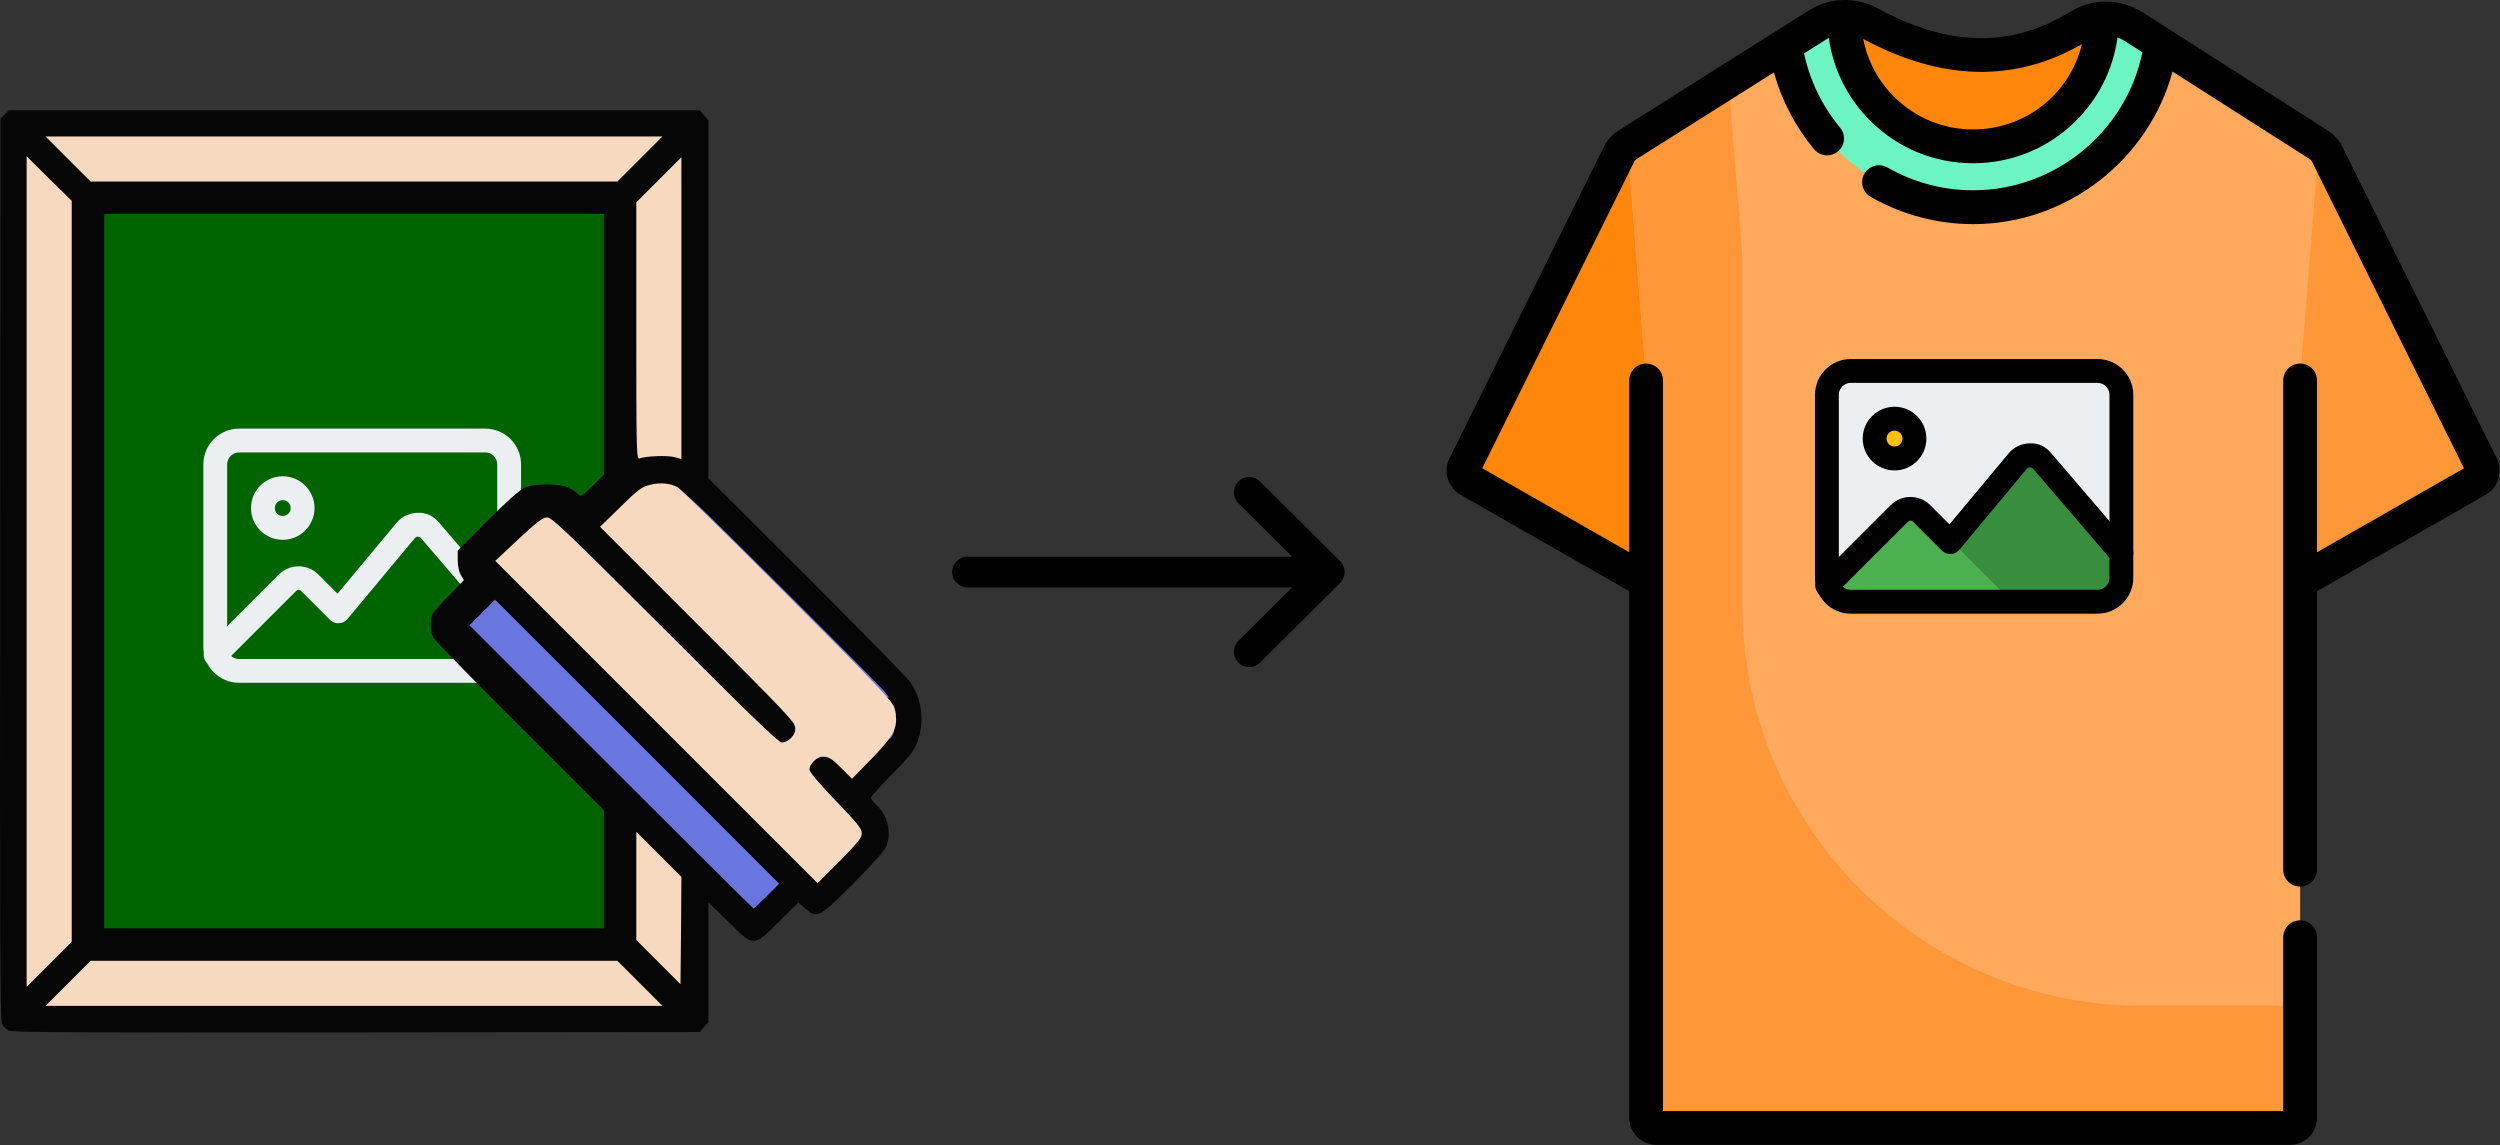 <?xml version="1.0" encoding="UTF-8" standalone="no"?>
<!-- Created with Inkscape (http://www.inkscape.org/) -->

<svg
   xmlns:dc="http://purl.org/dc/elements/1.1/"
   xmlns:cc="http://creativecommons.org/ns#"
   xmlns:rdf="http://www.w3.org/1999/02/22-rdf-syntax-ns#"
   xmlns:svg="http://www.w3.org/2000/svg"
   xmlns="http://www.w3.org/2000/svg"
   xmlns:sodipodi="http://sodipodi.sourceforge.net/DTD/sodipodi-0.dtd"
   xmlns:inkscape="http://www.inkscape.org/namespaces/inkscape"
   width="166.321mm"
   height="76.189mm"
   viewBox="0 0 166.321 76.189"
   version="1.1"
   id="svg6822"
   inkscape:version="0.92.5 (2060ec1f9f, 2020-04-08)"
   sodipodi:docname="serigraphy.svg">
  <rect x="0" y="0" width="166.321" height="76.189" fill="#333333" stroke="none"/>
  <defs
     id="defs6816" />
  <sodipodi:namedview
     id="base"
     pagecolor="#ffffff"
     bordercolor="#666666"
     borderopacity="1.0"
     inkscape:pageopacity="0.0"
     inkscape:pageshadow="2"
     inkscape:zoom="1.4"
     inkscape:cx="212.50966"
     inkscape:cy="139.22661"
     inkscape:document-units="mm"
     inkscape:current-layer="layer1"
     showgrid="false"
     fit-margin-top="0"
     fit-margin-left="0"
     fit-margin-right="0"
     fit-margin-bottom="0"
     inkscape:window-width="1848"
     inkscape:window-height="1016"
     inkscape:window-x="72"
     inkscape:window-y="27"
     inkscape:window-maximized="1" />
  <g
     inkscape:label="Camada 1"
     inkscape:groupmode="layer"
     id="layer1"
     transform="translate(-164.464,-94)">
    <g
       id="g8251"
       transform="translate(0,0.425)">
      <g
         transform="matrix(0.012,0,0,0.012,164.436,100.854)"
         style="fill:#006400"
         id="lTj36pXC4WSHEiVPkW1kSq">
        <g
           style="fill:#006400"
           id="g6890">
          <path
             style="fill:#006400"
             d="m 3653,4738 c -68,-68 -123,-131 -123,-141 0,-38 40,-12 143,91 98,98 108,112 105,141 -3,31 -3,31 -125,-91 z"
             id="pUtV6h7sw"
             inkscape:connector-curvature="0" />
          <path
             style="fill:#006400"
             d="M 550,2560 V 550 h 1415 1415 v 753 752 l -78,78 -78,77 -29,-31 c -67,-70 -175,-90 -259,-49 -25,11 -108,87 -204,183 -181,182 -182,186 -131,257 l 31,42 -100,102 c -55,56 -103,113 -107,128 -4,16 -1,37 9,54 8,16 224,238 480,494 l 466,465 v 357 358 H 1965 550 Z"
             id="pq4kJhZO2"
             inkscape:connector-curvature="0" />
          <path
             style="fill:#006400"
             d="m 4740,4044 c 0,-30 -6,-46 -25,-64 -18,-17 -25,-34 -25,-59 v -36 l 47,47 c 53,54 61,94 25,131 l -22,21 z"
             id="ptQZ3ilp2"
             inkscape:connector-curvature="0" />
          <path
             style="fill:#006400"
             d="m 4280,3531 c 0,-5 -9,-11 -20,-14 -15,-4 -20,-14 -20,-42 v -37 l 40,36 c 22,20 47,36 55,36 8,0 15,7 15,15 0,10 -11,15 -35,15 -19,0 -35,-4 -35,-9 z"
             id="pk9JWgwX1"
             inkscape:connector-curvature="0" />
          <path
             style="fill:#006400"
             d="m 3831,3096 c -35,-36 -42,-49 -39,-75 l 3,-32 75,76 74,75 h -35 c -28,0 -43,-9 -78,-44 z"
             id="pn7BnpfQA"
             inkscape:connector-curvature="0" />
          <path
             style="fill:#006400"
             d="m 3381,2646 c -35,-36 -42,-49 -39,-75 l 3,-32 75,76 74,75 h -35 c -28,0 -43,-9 -78,-44 z"
             id="pcz7peQ8H"
             inkscape:connector-curvature="0" />
          <path
             style="fill:#006400"
             d="m 2915,2339 c 91,-92 133,-105 175,-54 12,15 10,16 -25,13 -36,-3 -43,1 -88,50 -42,44 -55,52 -86,52 h -35 z"
             id="podQONZ07"
             inkscape:connector-curvature="0" />
          <path
             style="fill:#006400"
             d="m 3590,2096 c 0,-13 28,-26 58,-26 6,0 12,9 12,20 0,16 -7,20 -35,20 -23,0 -35,-5 -35,-14 z"
             id="pcjDcSs7f"
             inkscape:connector-curvature="0" />
          <path
             style="fill:#006400"
             d="m 3530,1921 c 0,-20 26,-31 78,-31 52,0 40,27 -18,39 -64,14 -60,14 -60,-8 z"
             id="pUAK4uhv"
             inkscape:connector-curvature="0" />
          <path
             style="fill:#006400"
             d="m 3728,1928 c -46,-12 -51,-38 -9,-38 42,0 61,10 61,31 0,21 0,21 -52,7 z"
             id="pO08ytVnI"
             inkscape:connector-curvature="0" />
          <path
             style="fill:#006400"
             d="m 3530,522 c 0,-9 56,-73 125,-142 l 125,-125 v 35 c 0,32 -12,47 -108,143 -103,103 -142,127 -142,89 z"
             id="pY0mReRDK"
             inkscape:connector-curvature="0" />
          <path
             style="fill:#006400"
             d="m 221,396 c -35,-36 -42,-49 -39,-75 l 3,-32 75,76 74,75 h -35 c -28,0 -43,-9 -78,-44 z"
             id="pSzFM2TlH"
             inkscape:connector-curvature="0" />
        </g>
      </g>
      <g
         style="fill:#eceff1;fill-opacity:1"
         transform="translate(20.24,-83.275)"
         id="g7676">
        <path
           inkscape:connector-curvature="0"
           d="M 176.51,222.276 H 160.129 c -1.311,0 -2.378,-1.066 -2.378,-2.378 v -12.154 c 0,-1.311 1.066,-2.378 2.378,-2.378 h 16.382 c 1.311,0 2.378,1.066 2.378,2.378 v 12.154 c 0,1.311 -1.066,2.378 -2.378,2.378 z M 160.129,206.951 c -0.438,0 -0.793,0.355 -0.793,0.793 v 12.154 c 0,0.438 0.355,0.793 0.793,0.793 h 16.382 c 0.438,0 0.793,-0.355 0.793,-0.793 v -12.154 c 0,-0.438 -0.355,-0.793 -0.793,-0.793 z m 0,0"
           id="path6616-5"
           style="fill:#eceff1;fill-opacity:1;stroke-width:0.05" />
        <path
           inkscape:connector-curvature="0"
           d="m 163.035,212.764 c -1.166,0 -2.114,-0.948 -2.114,-2.114 0,-1.166 0.948,-2.114 2.114,-2.114 1.166,0 2.114,0.948 2.114,2.114 0,1.166 -0.948,2.114 -2.114,2.114 z m 0,-2.642 c -0.292,0 -0.528,0.237 -0.528,0.528 0,0.292 0.237,0.528 0.528,0.528 0.292,0 0.528,-0.237 0.528,-0.528 0,-0.292 -0.237,-0.528 -0.528,-0.528 z m 0,0"
           id="path6618-4"
           style="fill:#eceff1;fill-opacity:1;stroke-width:0.05" />
        <path
           inkscape:connector-curvature="0"
           d="m 158.564,221.198 c -0.203,0 -0.406,-0.077 -0.56,-0.232 -0.31,-0.31 -0.31,-0.812 0,-1.121 l 4.777,-4.777 c 0.723,-0.723 1.899,-0.723 2.621,0 l 1.278,1.278 3.925,-4.712 c 0.351,-0.421 0.866,-0.664 1.412,-0.667 0.588,-0.033 1.063,0.235 1.417,0.65 l 5.261,6.138 c 0.285,0.332 0.246,0.833 -0.086,1.118 -0.333,0.285 -0.833,0.246 -1.118,-0.086 l -5.263,-6.14 c -0.07,-0.084 -0.155,-0.079 -0.203,-0.094 -0.045,0 -0.133,0.014 -0.203,0.096 l -4.481,5.38 c -0.143,0.171 -0.351,0.275 -0.573,0.284 -0.226,0.013 -0.44,-0.074 -0.596,-0.231 l -1.892,-1.892 c -0.134,-0.134 -0.245,-0.134 -0.379,0 l -4.777,4.776 c -0.154,0.155 -0.357,0.232 -0.56,0.232 z m 0,0"
           id="path6620-7"
           style="fill:#eceff1;fill-opacity:1;stroke-width:0.05" />
      </g>
      <g
         transform="matrix(0.012,0,0,0.012,164.436,100.854)"
         style="fill:#060606"
         id="l5JslSqvdrsPRhZ1kvyL04a">
        <g
           id="g6866">
          <path
             d="M 50,5107 C 37,5100 20,5083 13,5070 3,5050 1,4538 3,2548 L 5,51 28,28 51,5 h 1915 1916 l 24,28 24,28 v 992 992 l 546,545 c 300,300 558,563 573,585 65,92 80,222 40,331 -19,50 -41,78 -141,180 -65,66 -118,125 -118,130 0,6 14,23 31,40 64,59 86,154 54,232 -10,23 -79,100 -183,205 -189,189 -200,195 -267,136 l -36,-32 -108,107 c -144,141 -138,141 -282,-1 l -109,-107 v 332 331 l -24,28 -24,28 -1904,2 C 464,5119 70,5117 50,5107 Z m 3440,-262 -95,-95 H 1965 535 l -95,95 -95,95 H 1965 3585 Z M 370,2560 V 535 l -95,-95 -95,-95 v 2215 2215 l 95,-95 95,-95 z m 3285,1630 -95,-95 v 245 245 l 93,93 92,92 3,-242 2,-243 z m -305,22 v -327 l -466,-465 c -256,-256 -472,-477 -480,-492 -17,-32 -18,-101 -3,-131 6,-12 48,-59 92,-104 l 81,-83 -17,-29 c -10,-18 -17,-50 -17,-82 v -53 l 162,-163 c 96,-96 179,-172 204,-183 57,-28 199,-28 253,-1 20,11 43,27 51,36 12,14 20,10 77,-47 l 63,-62 V 1303 580 H 1965 580 v 1980 1980 h 1385 1385 z m 874,119 38,-39 -757,-757 -758,-757 -41,41 -41,41 755,755 c 415,415 757,755 760,755 3,0 23,-17 44,-39 z m 383,-469 -147,-149 v -50 c 0,-36 6,-58 21,-77 18,-23 27,-26 85,-26 63,0 66,1 113,45 l 48,45 96,-99 c 72,-75 98,-108 107,-140 22,-82 19,-86 -568,-675 -295,-296 -559,-555 -585,-577 -104,-83 -152,-73 -290,60 l -98,95 526,526 525,525 v 67 c 0,60 -3,69 -26,87 -19,15 -41,21 -78,21 h -51 l -627,-627 -627,-627 -111,109 -111,109 863,863 863,863 110,-110 110,-110 z M 3671,1890 h 79 V 1118 345 l -95,95 -95,95 v 683 c 0,620 1,684 16,678 9,-3 51,-6 95,-6 z M 3490,275 3585,180 H 1965 345 l 95,95 95,95 h 1430 1430 z"
             id="pT8v2x1hQ"
             inkscape:connector-curvature="0" />
        </g>
      </g>
      <g
         transform="matrix(0.012,0,0,0.012,164.436,100.854)"
         style="fill:#6976e0"
         id="l2gXehjQKcabn1Oz1OKd3nV">
        <g
           id="g6875">
          <path
             d="m 3390,3645 -785,-785 71,-71 71,-71 788,787 787,788 -68,68 c -38,38 -71,69 -74,69 -3,0 -358,-353 -790,-785 z"
             id="p5QC761uI"
             inkscape:connector-curvature="0" />
          <path
             d="m 4616,3604 c -11,-8 -35,-14 -53,-14 -27,0 -33,-4 -33,-21 0,-20 4,-21 50,-17 59,6 63,8 58,41 -3,24 -5,24 -22,11 z"
             id="picXdajHO"
             inkscape:connector-curvature="0" />
          <path
             d="m 4920,3455 c 0,-28 4,-35 20,-35 22,0 26,20 10,51 -16,30 -30,23 -30,-16 z"
             id="pDSv1jz0A"
             inkscape:connector-curvature="0" />
          <path
             d="m 4410,3437 c 0,-18 -7,-43 -16,-55 -15,-21 -14,-22 14,-22 32,0 42,17 42,78 0,25 -4,32 -20,32 -16,0 -20,-7 -20,-33 z"
             id="p8iAxjFdh"
             inkscape:connector-curvature="0" />
          <path
             d="m 4930,3335 c 0,-40 24,-49 34,-12 10,37 7,47 -14,47 -16,0 -20,-7 -20,-35 z"
             id="pAPVlfng1"
             inkscape:connector-curvature="0" />
          <path
             d="m 4327,2712 c -504,-504 -548,-551 -545,-578 4,-27 38,5 557,521 304,303 561,562 572,578 l 20,27 h -28 c -24,0 -111,-83 -576,-548 z"
             id="phHM8f1ix"
             inkscape:connector-curvature="0" />
        </g>
      </g>
      <g
         transform="matrix(0.012,0,0,0.012,164.436,100.854)"
         id="g6899"
         style="fill:#f7d9c0">
        <path
           inkscape:connector-curvature="0"
           id="p1B0arSFOo"
           d="m 380,4845 125,-125 h 1460 1460 l 125,125 125,125 H 1965 255 Z" />
        <path
           inkscape:connector-curvature="0"
           id="p1XlEot40"
           d="M 150,2562 V 260 l 125,124 125,123 v 2054 2054 l -125,125 -125,125 z" />
        <path
           inkscape:connector-curvature="0"
           id="p14GDAnR8E"
           d="m 3653,4728 -123,-123 v -300 -300 l 125,125 125,125 -2,298 -3,297 z" />
        <path
           inkscape:connector-curvature="0"
           id="phNaI2bIR"
           d="m 3642,3397 -894,-894 127,-119 c 95,-89 134,-120 157,-122 27,-3 78,45 656,622 460,461 631,626 648,626 37,0 77,-42 77,-79 0,-30 -49,-82 -542,-575 l -542,-542 113,-110 c 101,-99 119,-112 166,-123 55,-14 109,-9 152,14 14,8 287,276 607,597 498,499 583,589 592,623 28,104 10,146 -123,283 l -110,113 -62,-62 c -51,-50 -69,-62 -95,-62 -36,0 -79,40 -79,74 0,12 58,80 145,171 122,127 145,155 145,181 0,26 -20,50 -122,154 l -123,123 z" />
        <path
           inkscape:connector-curvature="0"
           id="puLlqshT7"
           d="M 3530,1228 V 515 l 125,-125 125,-125 v 837 836 l -37,-10 c -39,-11 -164,-6 -195,7 -17,7 -18,-31 -18,-707 z" />
        <path
           inkscape:connector-curvature="0"
           id="p1DlRditXA"
           d="M 380,275 255,150 H 1965 3675 L 3550,275 3425,400 H 1965 505 Z" />
      </g>
    </g>
    <g
       id="g6572-6"
       transform="matrix(0.051,0,0,0.051,227.809,119.001)">
      <g
         id="g6515-1">
        <g
           id="g6513-5">
          <path
             id="path6511-9"
             d="m 506.134,241.843 c -0.006,-0.006 -0.011,-0.013 -0.018,-0.019 l -104.504,-104 c -7.829,-7.791 -20.492,-7.762 -28.285,0.068 -7.792,7.829 -7.762,20.492 0.067,28.284 L 443.558,236 H 20 c -11.046,0 -20,8.954 -20,20 0,11.046 8.954,20 20,20 h 423.557 l -70.162,69.824 c -7.829,7.792 -7.859,20.455 -0.067,28.284 7.793,7.831 20.457,7.858 28.285,0.068 l 104.504,-104 c 0.006,-0.006 0.011,-0.013 0.018,-0.019 7.833,-7.818 7.808,-20.522 -10e-4,-28.314 z"
             inkscape:connector-curvature="0" />
        </g>
      </g>
      <g
         id="g6517-4" />
      <g
         id="g6519-9" />
      <g
         id="g6521-0" />
      <g
         id="g6523-9" />
      <g
         id="g6525-1" />
      <g
         id="g6527-7" />
      <g
         id="g6529-7" />
      <g
         id="g6531-1" />
      <g
         id="g6533-1" />
      <g
         id="g6535-5" />
      <g
         id="g6537-9" />
      <g
         id="g6539-7" />
      <g
         id="g6541-7" />
      <g
         id="g6543-6" />
      <g
         id="g6545-7" />
    </g>
    <g
       id="g6793-3-3"
       transform="translate(141.812,-12.562)">
      <g
         transform="matrix(0.15,0,0,0.15,115.838,106.562)"
         id="g6602-0-6">
        <path
           style="fill:#fe9738"
           inkscape:connector-curvature="0"
           d="M 399.605,257.458 H 108.158 L 30.341,212.99 c -2.261,-1.292 -3.123,-4.122 -1.967,-6.455 L 96.843,68.403 c 0.846,-1.707 2.146,-3.148 3.758,-4.165 l 84.317,-53.211 c 6.941,-4.38 15.727,-4.723 22.931,-0.79 33.897,18.508 64.913,18.751 93.136,1.291 7.376,-4.563 16.741,-4.398 24.051,0.268 l 82.159,52.445 c 1.591,1.015 2.874,2.446 3.713,4.137 l 68.482,138.158 c 1.156,2.333 0.294,5.163 -1.967,6.455 z"
           id="path6574-7-5" />
        <path
           style="fill:#fe860a"
           inkscape:connector-curvature="0"
           d="M 170.621,20.048 100.6,64.238 c -1.611,1.017 -2.911,2.458 -3.758,4.165 L 28.374,206.535 c -1.156,2.333 -0.294,5.163 1.967,6.455 l 77.818,44.467 h 62.463 V 20.048 Z"
           id="path6576-8-6" />
        <path
           style="fill:#fea95c"
           inkscape:connector-curvature="0"
           d="m 325.036,11.796 c -7.31,-4.667 -16.676,-4.831 -24.051,-0.268 -28.223,17.46 -59.239,17.218 -93.136,-1.291 -7.203,-3.933 -15.99,-3.591 -22.931,0.79 l -84.318,53.211 8.253,104.509 v 88.71 238.31 c 0,2.483 2.012,4.495 4.495,4.495 h 281.067 c 2.482,0 4.495,-2.012 4.495,-4.495 v -238.31 -88.71 L 407.195,64.24 Z"
           id="path6578-6-3" />
        <path
           style="fill:#fe9738"
           inkscape:connector-curvature="0"
           d="m 328.929,446.085 c -97.933,0 -177.323,-79.39 -177.323,-177.323 V 203.28 114.57 l -6.206,-78.604 -44.8,28.272 8.253,104.509 v 88.71 242.805 H 398.91 v -54.177 z"
           id="path6580-8-9" />
        <path
           style="fill:#fe860a"
           inkscape:connector-curvature="0"
           d="m 196.721,7.498 c 3.82,-0.06 7.66,0.85 11.13,2.74 33.89,18.51 64.91,18.75 93.13,1.29 3.05,-1.89 6.44,-2.97 9.89,-3.25 l 0.13,1.45 c -1.04,30.65 -26.21,55.18 -57.12,55.18 -15.57,0 -29.69,-6.23 -40,-16.33 -10.3,-10.1 -16.8,-24.07 -17.14,-39.56 z"
           id="path6582-8-4" />
        <path
           style="fill:#6cf5c2"
           inkscape:connector-curvature="0"
           d="m 325.031,11.798 12.18,7.77 c -5.76,40.83 -40.94,72.34 -83.33,72.34 -42.23,0 -77.29,-31.27 -83.26,-71.86 l 14.3,-9.02 c 3.6,-2.27 7.69,-3.46 11.8,-3.53 l 0.02,1.52 c 0.34,15.49 6.84,29.46 17.14,39.56 10.31,10.1 24.43,16.33 40,16.33 30.91,0 56.08,-24.53 57.12,-55.18 l -0.13,-1.45 c 4.88,-0.41 9.87,0.78 14.16,3.52 z"
           id="path6584-4-8" />
        <path
           inkscape:connector-curvature="0"
           d="M 486.109,203.204 417.628,65.047 c -1.444,-2.913 -3.656,-5.378 -6.397,-7.128 L 329.071,5.474 C 319.337,-0.74 306.763,-0.867 297.039,5.15 270.901,21.32 242.902,20.832 211.443,3.654 201.887,-1.564 190.19,-1.17 180.916,4.683 l -14.171,8.943 c -0.017,0.01 -0.032,0.021 -0.049,0.031 L 96.597,57.895 c -2.777,1.753 -5.016,4.235 -6.474,7.177 L 21.654,203.204 c -2.916,5.882 -0.734,13.041 4.965,16.298 l 74.734,42.705 v 233.561 c 0,6.614 5.381,11.995 11.995,11.995 h 281.067 c 6.614,0 11.995,-5.381 11.995,-11.995 V 415.7 c 0,-4.142 -3.358,-7.5 -7.5,-7.5 -4.142,0 -7.5,3.358 -7.5,7.5 v 77.063 H 116.353 V 168.747 c 0,-4.142 -3.358,-7.5 -7.5,-7.5 -4.142,0 -7.5,3.358 -7.5,7.5 v 76.184 L 36.174,207.686 103.563,71.733 c 0.234,-0.473 0.594,-0.872 1.04,-1.153 l 60.931,-38.453 c 3.435,12.411 9.481,24.031 17.811,34.068 1.483,1.788 3.621,2.71 5.775,2.71 1.688,0 3.386,-0.566 4.786,-1.729 3.188,-2.646 3.627,-7.374 0.982,-10.561 C 186.933,47.029 181.462,35.729 178.9,23.692 l 10.02,-6.324 c 0.312,-0.197 0.631,-0.38 0.953,-0.552 1.967,14.061 8.467,27.034 18.764,37.121 12.156,11.909 28.225,18.468 45.245,18.468 16.881,0 32.855,-6.467 44.979,-18.209 10.486,-10.156 17.115,-23.312 19.067,-37.58 1.064,0.381 2.097,0.878 3.073,1.501 l 7.955,5.078 c -7.241,35.208 -38.699,61.209 -75.074,61.209 -13.312,0 -26.45,-3.5 -37.993,-10.12 -3.594,-2.061 -8.177,-0.819 -10.237,2.774 -2.061,3.593 -0.818,8.177 2.774,10.237 13.812,7.921 29.53,12.108 45.456,12.108 41.567,0 77.764,-28.403 88.448,-67.672 l 60.83,38.829 c 0.44,0.282 0.796,0.678 1.028,1.146 l 67.401,135.978 -65.179,37.245 v -76.184 c 0,-4.142 -3.358,-7.5 -7.5,-7.5 -4.142,0 -7.5,3.358 -7.5,7.5 V 385.7 c 0,4.142 3.358,7.5 7.5,7.5 4.142,0 7.5,-3.358 7.5,-7.5 V 262.207 l 74.734,-42.705 c 5.699,-3.257 7.881,-10.416 4.965,-16.298 z M 253.881,57.405 c -13.071,0 -25.412,-5.037 -34.748,-14.183 -7.274,-7.127 -12.08,-16.127 -13.981,-25.927 34.676,18.644 67.282,19.413 96.98,2.28 -5.27,21.868 -24.818,37.83 -48.251,37.83 z"
           id="path6586-3-1" />
      </g>
      <g
         transform="matrix(0.141,0,0,0.141,127.752,142.576)"
         id="g6657-2-1-2">
        <path
           style="fill:#eceff1;stroke-width:0.352"
           inkscape:connector-curvature="0"
           d="m 261.187,-69.136 v 86.382 c 0,9.314 -7.587,16.901 -16.901,16.901 H 127.859 c -0.751,0 -1.502,-0.076 -2.179,-0.151 -7.886,-0.975 -14.045,-7.435 -14.646,-15.397 -0.076,-0.451 -0.076,-0.902 -0.076,-1.352 v -86.382 c 0,-9.314 7.587,-16.901 16.901,-16.901 H 244.287 c 9.314,0 16.901,7.587 16.901,16.901 z m 0,0"
           id="path6606-0-4-9" />
        <path
           style="fill:#ffc107;stroke-width:0.352"
           inkscape:connector-curvature="0"
           d="m 159.783,-48.479 c 0,6.222 -5.045,11.267 -11.267,11.267 -6.224,0 -11.267,-5.045 -11.267,-11.267 0,-6.222 5.044,-11.267 11.267,-11.267 6.222,0 11.267,5.045 11.267,11.267 z m 0,0"
           id="path6608-6-9-3" />
        <path
           style="fill:#388e3c;stroke-width:0.352"
           inkscape:connector-curvature="0"
           d="M 250.858,-2.577 V 16.426 c 0,8.383 -5.814,15.219 -12.956,15.219 H 148.621 c -0.578,0 -1.148,-0.067 -1.667,-0.135 l 59.324,-69.653 c 3.914,-4.597 10.366,-4.597 14.287,0 z m 0,0"
           id="path6610-1-2-9" />
        <path
           style="fill:#4caf50;stroke-width:0.352"
           inkscape:connector-curvature="0"
           d="m 202.087,26.59 -71.876,1.877 c -0.549,0 -1.089,-0.052 -1.578,-0.113 -5.724,-0.706 -10.193,-5.393 -10.629,-11.169 l 33.396,-27.762 c 3.703,-3.703 9.809,-3.703 13.513,0 z m 0,0"
           id="path6612-5-0-0" />
        <path
           inkscape:connector-curvature="0"
           d="M 244.287,34.147 H 127.859 c -9.321,0 -16.901,-7.58 -16.901,-16.901 v -86.382 c 0,-9.321 7.58,-16.901 16.901,-16.901 h 116.427 c 9.321,0 16.901,7.58 16.901,16.901 v 86.382 c 0,9.321 -7.58,16.901 -16.901,16.901 z M 127.859,-74.77 c -3.11,0 -5.634,2.524 -5.634,5.634 v 86.382 c 0,3.11 2.524,5.634 5.634,5.634 h 116.427 c 3.11,0 5.634,-2.524 5.634,-5.634 v -86.382 c 0,-3.11 -2.524,-5.634 -5.634,-5.634 z m 0,0"
           id="path6616-5-6-8"
           style="stroke-width:0.352" />
        <path
           inkscape:connector-curvature="0"
           d="m 148.516,-33.456 c -8.285,0 -15.023,-6.738 -15.023,-15.023 0,-8.285 6.738,-15.023 15.023,-15.023 8.285,0 15.022,6.738 15.022,15.023 0,8.285 -6.737,15.023 -15.022,15.023 z m 0,-18.779 c -2.074,0 -3.756,1.683 -3.756,3.756 0,2.073 1.682,3.756 3.756,3.756 2.073,0 3.755,-1.683 3.755,-3.756 0,-2.073 -1.682,-3.756 -3.755,-3.756 z m 0,0"
           id="path6618-4-8-8"
           style="stroke-width:0.352" />
        <path
           inkscape:connector-curvature="0"
           d="m 116.742,26.484 c -1.441,0 -2.884,-0.549 -3.98,-1.652 -2.201,-2.201 -2.201,-5.77 0,-7.97 l 33.951,-33.951 c 5.138,-5.138 13.498,-5.138 18.628,0 l 9.082,9.082 27.897,-33.486 c 2.494,-2.99 6.152,-4.718 10.036,-4.74 4.176,-0.232 7.556,1.667 10.072,4.62 l 37.392,43.626 c 2.027,2.359 1.749,5.92 -0.609,7.947 -2.366,2.029 -5.918,1.751 -7.947,-0.608 L 213.858,-34.29 c -0.497,-0.594 -1.104,-0.564 -1.443,-0.67 -0.322,0 -0.946,0.098 -1.441,0.684 L 179.125,3.958 c -1.015,1.216 -2.494,1.953 -4.071,2.02 -1.608,0.089 -3.125,-0.527 -4.238,-1.645 l -13.444,-13.446 c -0.955,-0.955 -1.743,-0.955 -2.697,0 L 120.724,24.832 c -1.098,1.103 -2.539,1.652 -3.982,1.652 z m 0,0"
           id="path6620-7-9-5"
           style="stroke-width:0.352" />
      </g>
    </g>
  </g>
</svg>
